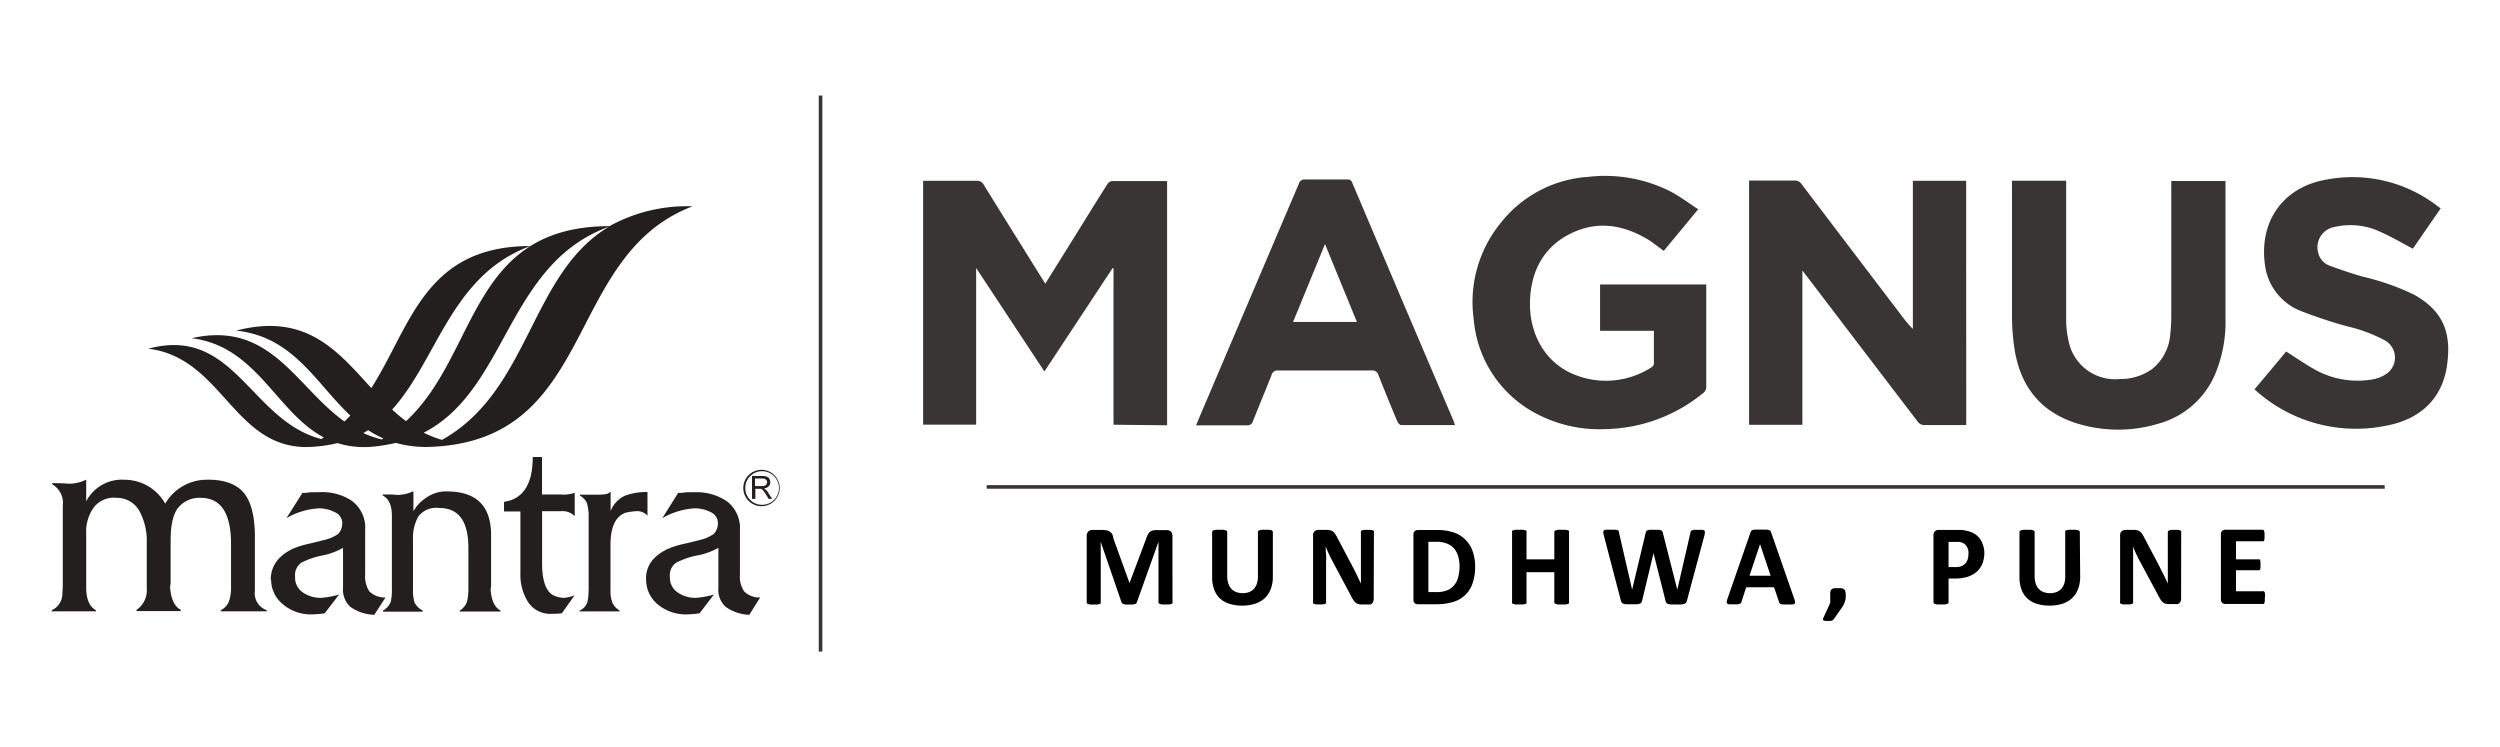 <svg xmlns="http://www.w3.org/2000/svg" viewBox="0 0 348 104"><defs><style>.cls-1{fill:none;stroke:#383336;stroke-miterlimit:10;stroke-width:0.5px;}.cls-2{fill:#241f1f;fill-rule:evenodd;}.cls-3{fill:#393535;}</style></defs><g id="Layer_3" data-name="Layer 3"><line class="cls-1" x1="114.22" y1="13.3" x2="114.22" y2="90.7"/><path class="cls-2" d="M53.15,61.17l.21-.14a14.73,14.73,0,0,1-2.11-1.15l-.67.4a13.9,13.9,0,0,0,2.57.89m8.38.06a14.7,14.7,0,0,1-2.55-1c11.71-6,11.49-23.47,25.8-28.68-11,6.54-11,22.84-23.25,29.68m28.4,19.46c-.06-1.85.94-3.28,3-4.27a12.1,12.1,0,0,1,2.35-.73c1.07-.25,1.92-.46,2.52-.63a5.17,5.17,0,0,0,1.53-.72,1.79,1.79,0,0,0,.4-.58,2.08,2.08,0,0,0,.2-.87,1.66,1.66,0,0,0-1-1.6,4.86,4.86,0,0,0-2.18-.53,10.05,10.05,0,0,0-4.56,1.37l2.22-3.53a2.66,2.66,0,0,0,.52,0l.62-.08c.21,0,.4,0,.54,0a4.55,4.55,0,0,1,.58,0,7.48,7.48,0,0,1,4.6,1.32A4.73,4.73,0,0,1,103,73.81v6.12a3.67,3.67,0,0,0,.58,2.38,3,3,0,0,0,2.24.86l-1.52,2.41A6,6,0,0,1,101,84.46a3.23,3.23,0,0,1-1-2.67V76.26A9.67,9.67,0,0,1,97,77.33a10.92,10.92,0,0,0-2.88,1,2.12,2.12,0,0,0-.87,2,2.47,2.47,0,0,0,1,2.08,4.31,4.31,0,0,0,2.58.81,12.07,12.07,0,0,0,2.55-.46l-2,2.61a13.25,13.25,0,0,1-1.68.15,6.08,6.08,0,0,1-4.19-1.43,4.45,4.45,0,0,1-1.57-3.4m-8,1.5V72.09a7,7,0,0,0-.22-2,2.19,2.19,0,0,0-1-1.1v-.13h.88c.39,0,.87,0,1.42,0a8.3,8.3,0,0,0,1.27-.07,1.07,1.07,0,0,0,.63-.3H85v2.64A3.91,3.91,0,0,1,87,69a8.54,8.54,0,0,1,3.13-.51v3.3a1.88,1.88,0,0,0-1.67-.62,7.48,7.48,0,0,0-1.38.2c-1.4.5-2.1,2-2.1,4.5v6.28a4.55,4.55,0,0,0,.25,1.7,2.35,2.35,0,0,0,1,1.12v.14H80.67V85a2,2,0,0,0,1.07-1.12,5.84,5.84,0,0,0,.18-1.65m-9.48-2.33v-8.7H70.16V69.85c2.65-.37,4-2.47,4-6.24h1.29v5.22H78a4.92,4.92,0,0,0,2-.23h0v3.26h0a2.32,2.32,0,0,0-1.93-.7H75.46v7.28c0,2.22.46,3.67,1.38,4.32a3.54,3.54,0,0,0,1.65.46,4.79,4.79,0,0,0,1.5-.36l-1.78,2.51a9.37,9.37,0,0,1-1.37.07,3.68,3.68,0,0,1-3.33-1.63,7.08,7.08,0,0,1-1.07-4M54.55,81.92V71.78c0-1.43-.42-2.37-1.29-2.82v-.13c1,0,1.67,0,2.05.07a5.51,5.51,0,0,0,2.17-.49h.07v2.75a5.38,5.38,0,0,1,1.81-1.9,4.79,4.79,0,0,1,3-.85q6,.07,6,6.07v6.91a2.35,2.35,0,0,1-.07.6c.1,1.55.55,2.55,1.38,3v.14H64V85a2.51,2.51,0,0,0,1-1.22,8,8,0,0,0,.2-2V76.26q0-5.55-4.07-5.55a3.16,3.16,0,0,0-2.89,1.17,6.12,6.12,0,0,0-.75,3.31v6.87a6,6,0,0,0,.2,1.78A2.65,2.65,0,0,0,58.86,85v.14H53.3V85a2.42,2.42,0,0,0,1.08-1.2,7,7,0,0,0,.17-1.84M37.69,80.69c0-1.85,1-3.28,3-4.27A11.87,11.87,0,0,1,43,75.69c1.07-.25,1.92-.46,2.52-.63a5.29,5.29,0,0,0,1.53-.72,2.16,2.16,0,0,0,.4-.58,2.24,2.24,0,0,0,.19-.87,1.64,1.64,0,0,0-1.05-1.6,4.79,4.79,0,0,0-2.17-.53,10,10,0,0,0-4.55,1.37l2.23-3.53a2.47,2.47,0,0,0,.5,0l.62-.08c.22,0,.4,0,.55,0a4.29,4.29,0,0,1,.57,0A7.44,7.44,0,0,1,49,69.73a4.66,4.66,0,0,1,1.83,4.08v6.12a3.94,3.94,0,0,0,.57,2.38,3.07,3.07,0,0,0,2.26.86L52.1,85.58a6.09,6.09,0,0,1-3.35-1.12,3.26,3.26,0,0,1-1-2.67V76.26a9.48,9.48,0,0,1-2.92,1.07,10.65,10.65,0,0,0-2.88,1,2.1,2.1,0,0,0-.87,2,2.44,2.44,0,0,0,1,2.08,4.3,4.3,0,0,0,2.57.81,12,12,0,0,0,2.55-.46l-2,2.61a13.57,13.57,0,0,1-1.68.15,6,6,0,0,1-4.17-1.43,4.4,4.4,0,0,1-1.61-3.4m-29,.92V70.41a3,3,0,0,0-1.48-3v-.15a21.73,21.73,0,0,1,2.26.07,5.38,5.38,0,0,0,2.45-.55H12v3a5.6,5.6,0,0,1,5.33-3A6.49,6.49,0,0,1,23,70.11a6.69,6.69,0,0,1,5.58-3.33c2.37-.07,4.13.48,5.23,1.68s1.67,3.3,1.67,6.26v7.52a2.5,2.5,0,0,0,1.65,2.7v.16h-6.4v-.16a2.27,2.27,0,0,0,1.17-1.32,5.87,5.87,0,0,0,.26-1.94V75.74c0-4.3-1.4-6.44-4.23-6.44a3.82,3.82,0,0,0-3.18,1.44c-.67.89-1,2.4-1,4.52V81a2.16,2.16,0,0,1-.08.64c.11,1.71.6,2.78,1.5,3.26v.16H19v-.16a3.31,3.31,0,0,0,1.43-3V75.42a8.63,8.63,0,0,0-1-4.24,3.58,3.58,0,0,0-3.18-1.88,3.53,3.53,0,0,0-3.15,1.28A5.68,5.68,0,0,0,12,74.21v7.56c0,1.62.45,2.67,1.35,3.17v.16H7.2v-.16a2.51,2.51,0,0,0,1.48-2.33Zm99-15.34a2.35,2.35,0,0,0-3.31,0,2.34,2.34,0,0,0,0,3.32,2.35,2.35,0,0,0,3.31,0,2.34,2.34,0,0,0,0-3.32M106,65.4a2.53,2.53,0,0,1,1.79,4.32,2.53,2.53,0,0,1-3.58-3.58A2.56,2.56,0,0,1,106,65.4m-.9,2.26H106a1.36,1.36,0,0,0,.45-.06.46.46,0,0,0,.24-.19.48.48,0,0,0-.08-.65.74.74,0,0,0-.51-.15h-1Zm-.42,1.78V66.26h1.41a1.74,1.74,0,0,1,.64.09.66.66,0,0,1,.36.3.86.86,0,0,1,.13.48.8.8,0,0,1-.22.57,1.05,1.05,0,0,1-.68.29,1.33,1.33,0,0,1,.26.16,2.25,2.25,0,0,1,.35.43l.55.86H107l-.42-.66a5.26,5.26,0,0,0-.3-.44,1,1,0,0,0-.21-.21.88.88,0,0,0-.2-.09h-.72v1.41ZM44.77,61.13c-9.92-2.55-12.12-15.84-24.13-12.59,10.23,1.23,11.83,13.68,22,13.69l-.07,0a19.69,19.69,0,0,0,4.41-.55,12.22,12.22,0,0,0,4,.55h0A17,17,0,0,0,53.31,62c.62-.1,1.22-.21,1.79-.35a15.7,15.7,0,0,0,4.35.57l-.05,0c23.88-.53,18.84-26.58,37-33.5a22.25,22.25,0,0,0-11.56,2.76c-19.55,0-18.24,17.85-28.32,27.14A20,20,0,0,1,54.59,57c6.3-6.91,8.18-18.69,19.23-22.75-14.72,0-16.63,11.14-22.13,19.77-4.7-5.15-9.08-10.54-18.81-8,8,.86,11.08,7.33,15.88,11.82a10.7,10.7,0,0,1-.82.83c-6.79-4.86-10.3-14.1-21.28-11.59,9.09,1.09,11.79,10.33,18.42,13.81l-.31.19"/><line class="cls-1" x1="137.35" y1="67.78" x2="331.95" y2="67.78"/><path class="cls-3" d="M155,59.12V37.33l-.13,0-9.49,14.38-9.5-14.4V59.11H128.5V25.17c.22,0,.43,0,.65,0,2.26,0,4.52,0,6.78,0a1,1,0,0,1,1,.54c2.76,4.47,5.55,8.93,8.33,13.39l.25.38,3.74-6c1.62-2.61,3.23-5.22,4.87-7.81a1,1,0,0,1,.64-.47c2.55,0,5.1,0,7.7,0v34Z"/><path class="cls-3" d="M273.7,59.17h-3.47c-.81,0-1.63,0-2.44,0a1.16,1.16,0,0,1-.77-.38q-7.36-9.63-14.7-19.27l-1.43-1.86V59.13h-7.42v-34h2.17c1.38,0,2.76,0,4.14,0a1.09,1.09,0,0,1,1,.5q6.9,9.09,13.81,18.16a17.91,17.91,0,0,0,1.68,2V25.17h7.42Z"/><path class="cls-3" d="M236.4,29.12l-4.8,5.8c-.69-.5-1.34-1-2-1.46-3.25-2-6.73-2.76-10.32-1.24-4.14,1.75-6.11,5.15-6.3,9.54s1.87,8.56,6,10.31a11.69,11.69,0,0,0,10.84-.9c.17-.1.39-.32.4-.48,0-1.53,0-3.06,0-4.64h-7.49V39.6h14.78c0,.21,0,.43,0,.65,0,4.5,0,9,0,13.48a1.07,1.07,0,0,1-.45,1,22.1,22.1,0,0,1-13.5,5,18.81,18.81,0,0,1-11.06-2.94,16.37,16.37,0,0,1-7.36-12.36,17.38,17.38,0,0,1,3.61-13.21,16.9,16.9,0,0,1,12.33-6.6,20.19,20.19,0,0,1,11.49,2.05c1.3.69,2.49,1.59,3.79,2.44"/><path class="cls-3" d="M280.06,25.16h7.55V26c0,6.17,0,12.33,0,18.5a13.24,13.24,0,0,0,.32,2.88,6.6,6.6,0,0,0,7.15,5.38,7.56,7.56,0,0,0,4.51-1.4,6.86,6.86,0,0,0,2.51-4.85,22.1,22.1,0,0,0,.14-2.7c0-5.92,0-11.83,0-17.75v-.86h7.55v.73c0,6.15,0,12.29,0,18.43a18.88,18.88,0,0,1-1.39,7.6,12,12,0,0,1-7.89,7,19.39,19.39,0,0,1-11.34,0c-5-1.55-7.83-5-8.71-10.13a30.52,30.52,0,0,1-.39-4.78c0-6,0-12,0-18Z"/><path class="cls-3" d="M202.57,59.17c-2.57,0-5,0-7.53,0-.19,0-.45-.31-.55-.53-.89-2.14-1.77-4.28-2.62-6.44a.85.85,0,0,0-.94-.63q-6.5,0-13,0a.84.84,0,0,0-.93.64c-.84,2.13-1.73,4.25-2.58,6.39a.79.79,0,0,1-.87.61c-2.12,0-4.25,0-6.37,0-.2,0-.39,0-.69,0,.38-.91.73-1.75,1.09-2.59q6.6-15.51,13.2-31a.84.84,0,0,1,.92-.64c1.95,0,3.89,0,5.83,0a.64.64,0,0,1,.7.45q7,16.54,14.07,33.07c.09.23.16.46.28.76M184.43,34,180,44.81h8.88c-1.48-3.6-2.92-7.13-4.44-10.84"/><path class="cls-3" d="M313.83,54.2c1.51-1.82,3-3.56,4.4-5.27,1.29.82,2.51,1.67,3.8,2.4a12.18,12.18,0,0,0,8.29,1.47,4.76,4.76,0,0,0,1.74-.68,2.74,2.74,0,0,0,0-4.69,21.15,21.15,0,0,0-5.31-2,63.53,63.53,0,0,1-6.34-2.09A7.94,7.94,0,0,1,315.3,37c-.9-6.13,2.46-10.95,8.54-12a19.38,19.38,0,0,1,15.63,3.82l.27.19-3.87,5.61c-1.47-.77-2.86-1.6-4.34-2.26a9.8,9.8,0,0,0-6.59-.76,2.86,2.86,0,0,0-2.23,3.64A2.49,2.49,0,0,0,324.34,37q2.25.84,4.55,1.51A33.82,33.82,0,0,1,336,41c4.46,2.46,5.16,5.78,4.65,9.69-.6,4.64-3.59,7.66-8.51,8.57a20.91,20.91,0,0,1-17.94-4.73l-.37-.32"/><path d="M163.21,83.83a.23.23,0,0,1,0,.14.28.28,0,0,1-.16.1,1.61,1.61,0,0,1-.31.07l-.49,0-.48,0a1.48,1.48,0,0,1-.3-.07.32.32,0,0,1-.16-.1.24.24,0,0,1-.05-.14V75.41h0l-3,8.41a.4.4,0,0,1-.1.17.55.55,0,0,1-.2.11,2,2,0,0,1-.32.05h-.46a3.1,3.1,0,0,1-.46,0,1.22,1.22,0,0,1-.32-.06.56.56,0,0,1-.19-.11.31.31,0,0,1-.1-.15l-2.89-8.41h0v8.42a.23.23,0,0,1,0,.14.31.31,0,0,1-.17.1,1.67,1.67,0,0,1-.3.07l-.49,0-.48,0a1.61,1.61,0,0,1-.31-.07.25.25,0,0,1-.15-.1.24.24,0,0,1-.05-.14V74.61a.81.81,0,0,1,.22-.62.74.74,0,0,1,.57-.22h1.38a2.93,2.93,0,0,1,.63.06,1.24,1.24,0,0,1,.45.2,1.14,1.14,0,0,1,.32.37A2.7,2.7,0,0,1,155,75l2.23,6.16h0L159.54,75a4,4,0,0,1,.23-.57,1.22,1.22,0,0,1,.29-.37.92.92,0,0,1,.39-.21,2,2,0,0,1,.52-.06h1.41a1,1,0,0,1,.37.06A.68.68,0,0,1,163,74a.59.59,0,0,1,.15.27,1,1,0,0,1,.05.35Z"/><path d="M177.18,80.26a4.74,4.74,0,0,1-.28,1.7,3.4,3.4,0,0,1-.82,1.28,3.68,3.68,0,0,1-1.35.79,5.68,5.68,0,0,1-1.83.27,5.56,5.56,0,0,1-1.75-.25,3.39,3.39,0,0,1-1.32-.73,3.3,3.3,0,0,1-.81-1.24,4.78,4.78,0,0,1-.29-1.73V74.06a.24.24,0,0,1,.05-.14.32.32,0,0,1,.17-.11,1.84,1.84,0,0,1,.32-.06,3.74,3.74,0,0,1,.52,0,3.43,3.43,0,0,1,.5,0,1.84,1.84,0,0,1,.32.06.32.32,0,0,1,.17.11.19.19,0,0,1,.05.14v6.11a3.07,3.07,0,0,0,.16,1.06,2,2,0,0,0,.43.75,1.7,1.7,0,0,0,.68.44,2.69,2.69,0,0,0,1.77,0,1.78,1.78,0,0,0,.66-.44,2.14,2.14,0,0,0,.42-.72,3,3,0,0,0,.15-1V74.06a.24.24,0,0,1,.05-.14.32.32,0,0,1,.17-.11,1.67,1.67,0,0,1,.32-.06,3.68,3.68,0,0,1,.51,0,3.43,3.43,0,0,1,.5,0,1.7,1.7,0,0,1,.31.06.32.32,0,0,1,.17.11.24.24,0,0,1,.05.14Z"/><path d="M191.22,83.38a.88.88,0,0,1-.06.33A.81.81,0,0,1,191,84a.72.72,0,0,1-.26.14,1,1,0,0,1-.3,0h-.89a1.77,1.77,0,0,1-.49-.06.84.84,0,0,1-.37-.2,1.72,1.72,0,0,1-.33-.4,5.89,5.89,0,0,1-.36-.65L185.42,78c-.15-.28-.31-.59-.46-.93s-.29-.65-.42-1h0c0,.39,0,.77.05,1.15s0,.77,0,1.18v5.41a.23.23,0,0,1,0,.14.37.37,0,0,1-.15.11,1.48,1.48,0,0,1-.3.07l-.47,0-.46,0a1.37,1.37,0,0,1-.29-.07.27.27,0,0,1-.14-.11.23.23,0,0,1,0-.14v-9.3a.69.69,0,0,1,.22-.56.81.81,0,0,1,.54-.19h1.12a1.9,1.9,0,0,1,.52.06,1,1,0,0,1,.37.17,1.21,1.21,0,0,1,.3.33,3.42,3.42,0,0,1,.3.52l2,3.78.35.68q.18.33.33.66c.11.22.21.44.31.65s.21.43.3.64h0c0-.37,0-.76,0-1.17s0-.79,0-1.15V74.08a.24.24,0,0,1,0-.14.34.34,0,0,1,.16-.11,1,1,0,0,1,.29-.07l.48,0,.45,0a.81.81,0,0,1,.28.07.37.37,0,0,1,.15.11.32.32,0,0,1,0,.14Z"/><path d="M205.34,78.79a7.08,7.08,0,0,1-.37,2.44,4,4,0,0,1-2.76,2.58,8.23,8.23,0,0,1-2.37.3h-2.46a.68.68,0,0,1-.45-.15.65.65,0,0,1-.18-.51v-9a.63.63,0,0,1,.18-.51.69.69,0,0,1,.45-.16H200a7.25,7.25,0,0,1,2.34.33,4.08,4.08,0,0,1,1.63,1,4,4,0,0,1,1,1.57A6.2,6.2,0,0,1,205.34,78.79Zm-2.17.07A5.33,5.33,0,0,0,203,77.5a3.08,3.08,0,0,0-.55-1.1,2.55,2.55,0,0,0-1-.72,4,4,0,0,0-1.56-.26h-1.06v7h1.09a4.06,4.06,0,0,0,1.45-.22,2.41,2.41,0,0,0,1-.68,2.79,2.79,0,0,0,.59-1.12A5.65,5.65,0,0,0,203.17,78.86Z"/><path d="M218.41,83.83a.19.19,0,0,1,0,.14.31.31,0,0,1-.17.1,1.73,1.73,0,0,1-.32.07l-.5,0-.52,0a1.73,1.73,0,0,1-.32-.07.4.4,0,0,1-.17-.1.24.24,0,0,1-.05-.14V79.65h-3.87v4.18a.23.23,0,0,1,0,.14.35.35,0,0,1-.17.1,1.73,1.73,0,0,1-.32.07l-.51,0-.51,0a1.56,1.56,0,0,1-.32-.07.39.39,0,0,1-.18-.1.24.24,0,0,1,0-.14V74.06a.24.24,0,0,1,0-.14.4.4,0,0,1,.18-.11,1.67,1.67,0,0,1,.32-.06,3.68,3.68,0,0,1,.51,0,3.49,3.49,0,0,1,.51,0,1.84,1.84,0,0,1,.32.06.36.36,0,0,1,.17.11.23.23,0,0,1,0,.14v3.8h3.87v-3.8a.24.24,0,0,1,.05-.14.42.42,0,0,1,.17-.11,1.84,1.84,0,0,1,.32-.06,3.74,3.74,0,0,1,.52,0,3.43,3.43,0,0,1,.5,0,1.84,1.84,0,0,1,.32.06.32.32,0,0,1,.17.11.19.19,0,0,1,0,.14Z"/><path d="M234.83,83.58a1,1,0,0,1-.14.31.53.53,0,0,1-.25.17,1.5,1.5,0,0,1-.43.08,6.44,6.44,0,0,1-.67,0c-.3,0-.55,0-.73,0a1.51,1.51,0,0,1-.44-.08.51.51,0,0,1-.23-.17,1,1,0,0,1-.11-.31L230.17,77h0l-1.57,6.55a.82.82,0,0,1-.11.3.43.43,0,0,1-.23.18,1.36,1.36,0,0,1-.42.08,7.09,7.09,0,0,1-.71,0c-.31,0-.55,0-.74,0a1.43,1.43,0,0,1-.43-.08.42.42,0,0,1-.23-.17,1,1,0,0,1-.12-.31l-2.35-9a2.1,2.1,0,0,1-.08-.46.28.28,0,0,1,.09-.25.51.51,0,0,1,.33-.1,5.06,5.06,0,0,1,.63,0l.6,0a1.28,1.28,0,0,1,.33.05.32.32,0,0,1,.15.13.7.7,0,0,1,.06.24l1.82,7.92h0l1.88-7.87a.81.81,0,0,1,.09-.25.3.3,0,0,1,.17-.14,1,1,0,0,1,.34-.07,4.51,4.51,0,0,1,.58,0l.61,0a1,1,0,0,1,.35.07.34.34,0,0,1,.18.15.73.73,0,0,1,.09.25l2,7.87h0l1.82-7.9a.71.71,0,0,1,.06-.22.29.29,0,0,1,.15-.14.84.84,0,0,1,.32-.07,4.47,4.47,0,0,1,.59,0,3.75,3.75,0,0,1,.54,0,.45.45,0,0,1,.29.1.31.31,0,0,1,.07.26,2.08,2.08,0,0,1-.08.47Z"/><path d="M249.75,83.33a1.84,1.84,0,0,1,.12.46.26.26,0,0,1-.06.25.56.56,0,0,1-.31.1,5.36,5.36,0,0,1-.62,0h-.63a1.31,1.31,0,0,1-.35-.05.31.31,0,0,1-.17-.1.54.54,0,0,1-.08-.17l-.7-2.07h-3.88l-.65,2a.84.84,0,0,1-.09.19.32.32,0,0,1-.17.12,1.07,1.07,0,0,1-.32.06h-.56l-.57,0a.46.46,0,0,1-.29-.12.28.28,0,0,1-.06-.26,3.38,3.38,0,0,1,.12-.44l3.19-9.18a.9.9,0,0,1,.11-.22.42.42,0,0,1,.21-.13,1.67,1.67,0,0,1,.38-.05l.66,0,.75,0a2,2,0,0,1,.43.05.5.5,0,0,1,.23.13.9.9,0,0,1,.11.24ZM245,75.75h0l-1.47,4.39h2.94Z"/><path d="M256.92,82.64a3.37,3.37,0,0,1,0,.58,2.36,2.36,0,0,1-.1.49,3.66,3.66,0,0,1-.18.46c-.08.14-.17.29-.28.45l-1.07,1.53a.58.58,0,0,1-.13.14.61.61,0,0,1-.16.09l-.23.05-.35,0-.37,0-.21-.06a.14.14,0,0,1-.07-.11.34.34,0,0,1,0-.15l1-2.2V82.64a1.13,1.13,0,0,1,.07-.44A.5.5,0,0,1,255,82a.8.8,0,0,1,.34-.12,3.63,3.63,0,0,1,.5,0,3.23,3.23,0,0,1,.48,0,.8.8,0,0,1,.34.12.54.54,0,0,1,.19.25A1.37,1.37,0,0,1,256.92,82.64Z"/><path d="M276.22,76.91a4.16,4.16,0,0,1-.27,1.55,3.12,3.12,0,0,1-.79,1.13,3.67,3.67,0,0,1-1.28.7,5.9,5.9,0,0,1-1.78.24h-.86v3.3a.24.24,0,0,1-.05.14.35.35,0,0,1-.17.1,1.73,1.73,0,0,1-.32.07l-.52,0-.5,0a1.68,1.68,0,0,1-.33-.07.28.28,0,0,1-.16-.1.19.19,0,0,1-.05-.14V74.52a.75.75,0,0,1,.19-.56.75.75,0,0,1,.52-.19h2.44c.24,0,.47,0,.7,0s.48.06.79.12a3.69,3.69,0,0,1,.94.34A2.65,2.65,0,0,1,276,75.78,3.31,3.31,0,0,1,276.22,76.91Zm-2.2.16a1.85,1.85,0,0,0-.19-.9,1.41,1.41,0,0,0-.47-.52,1.67,1.67,0,0,0-.59-.21,4.49,4.49,0,0,0-.64,0h-.89v3.5h.94a2.34,2.34,0,0,0,.85-.13,1.46,1.46,0,0,0,.55-.38,1.77,1.77,0,0,0,.33-.59A2.43,2.43,0,0,0,274,77.07Z"/><path d="M289.56,80.26a4.74,4.74,0,0,1-.28,1.7,3.4,3.4,0,0,1-.82,1.28,3.64,3.64,0,0,1-1.34.79,5.79,5.79,0,0,1-1.84.27,5.56,5.56,0,0,1-1.75-.25,3.28,3.28,0,0,1-1.31-.73,3.32,3.32,0,0,1-.82-1.24,4.78,4.78,0,0,1-.29-1.73V74.06a.24.24,0,0,1,.05-.14.32.32,0,0,1,.17-.11,2,2,0,0,1,.33-.06,3.49,3.49,0,0,1,.51,0,3.43,3.43,0,0,1,.5,0,1.67,1.67,0,0,1,.32.06.32.32,0,0,1,.17.11.2.2,0,0,1,.06.14v6.11a3.35,3.35,0,0,0,.15,1.06,2,2,0,0,0,.43.75,1.7,1.7,0,0,0,.68.44,2.52,2.52,0,0,0,.89.15,2.42,2.42,0,0,0,.88-.15,1.91,1.91,0,0,0,.67-.44,2.14,2.14,0,0,0,.42-.72,3.24,3.24,0,0,0,.14-1V74.06a.24.24,0,0,1,0-.14.32.32,0,0,1,.17-.11,1.84,1.84,0,0,1,.32-.06,3.68,3.68,0,0,1,.51,0,3.43,3.43,0,0,1,.5,0,1.84,1.84,0,0,1,.32.06.29.29,0,0,1,.16.11.24.24,0,0,1,.05.14Z"/><path d="M303.61,83.38a.72.72,0,0,1-.07.33.81.81,0,0,1-.17.24.77.77,0,0,1-.25.14,1,1,0,0,1-.3,0h-.9a1.65,1.65,0,0,1-.48-.06.88.88,0,0,1-.38-.2,2,2,0,0,1-.33-.4,5.89,5.89,0,0,1-.36-.65L297.8,78c-.15-.28-.3-.59-.46-.93s-.29-.65-.41-1h0c0,.39,0,.77,0,1.15s0,.77,0,1.18v5.41a.23.23,0,0,1,0,.14.37.37,0,0,1-.15.11,1.37,1.37,0,0,1-.29.07l-.48,0-.46,0a1.37,1.37,0,0,1-.29-.07.33.33,0,0,1-.14-.11.23.23,0,0,1,0-.14v-9.3a.69.69,0,0,1,.22-.56.85.85,0,0,1,.54-.19H297a1.88,1.88,0,0,1,.51.06,1,1,0,0,1,.37.17,1.42,1.42,0,0,1,.31.33,4.63,4.63,0,0,1,.29.52l2,3.78c.11.23.23.46.34.68s.23.44.34.66.21.44.31.65.2.43.29.64h0c0-.37,0-.76,0-1.17s0-.79,0-1.15V74.08a.24.24,0,0,1,.05-.14.41.41,0,0,1,.16-.11,1,1,0,0,1,.3-.07l.47,0,.45,0a.88.88,0,0,1,.29.07.4.4,0,0,1,.14.11.33.33,0,0,1,0,.14Z"/><path d="M315.26,83.29a2.18,2.18,0,0,1,0,.39.76.76,0,0,1-.06.25.3.3,0,0,1-.1.14.2.2,0,0,1-.13,0h-5.19a.68.68,0,0,1-.45-.15.65.65,0,0,1-.18-.51v-9a.63.63,0,0,1,.18-.51.69.69,0,0,1,.45-.16h5.16a.22.22,0,0,1,.22.18.83.83,0,0,1,.06.26,2.18,2.18,0,0,1,0,.39,2.12,2.12,0,0,1,0,.38.83.83,0,0,1-.06.26.22.22,0,0,1-.09.13.21.21,0,0,1-.13,0h-3.69v2.52h3.12a.24.24,0,0,1,.14,0,.34.34,0,0,1,.1.13,1.37,1.37,0,0,1,.05.25,2.09,2.09,0,0,1,0,.38,2.13,2.13,0,0,1,0,.39,1.11,1.11,0,0,1-.05.24.34.34,0,0,1-.1.13.23.23,0,0,1-.14,0h-3.12v2.92H315a.2.2,0,0,1,.13,0,.3.3,0,0,1,.1.14.83.83,0,0,1,.06.25A2.3,2.3,0,0,1,315.26,83.29Z"/></g></svg>